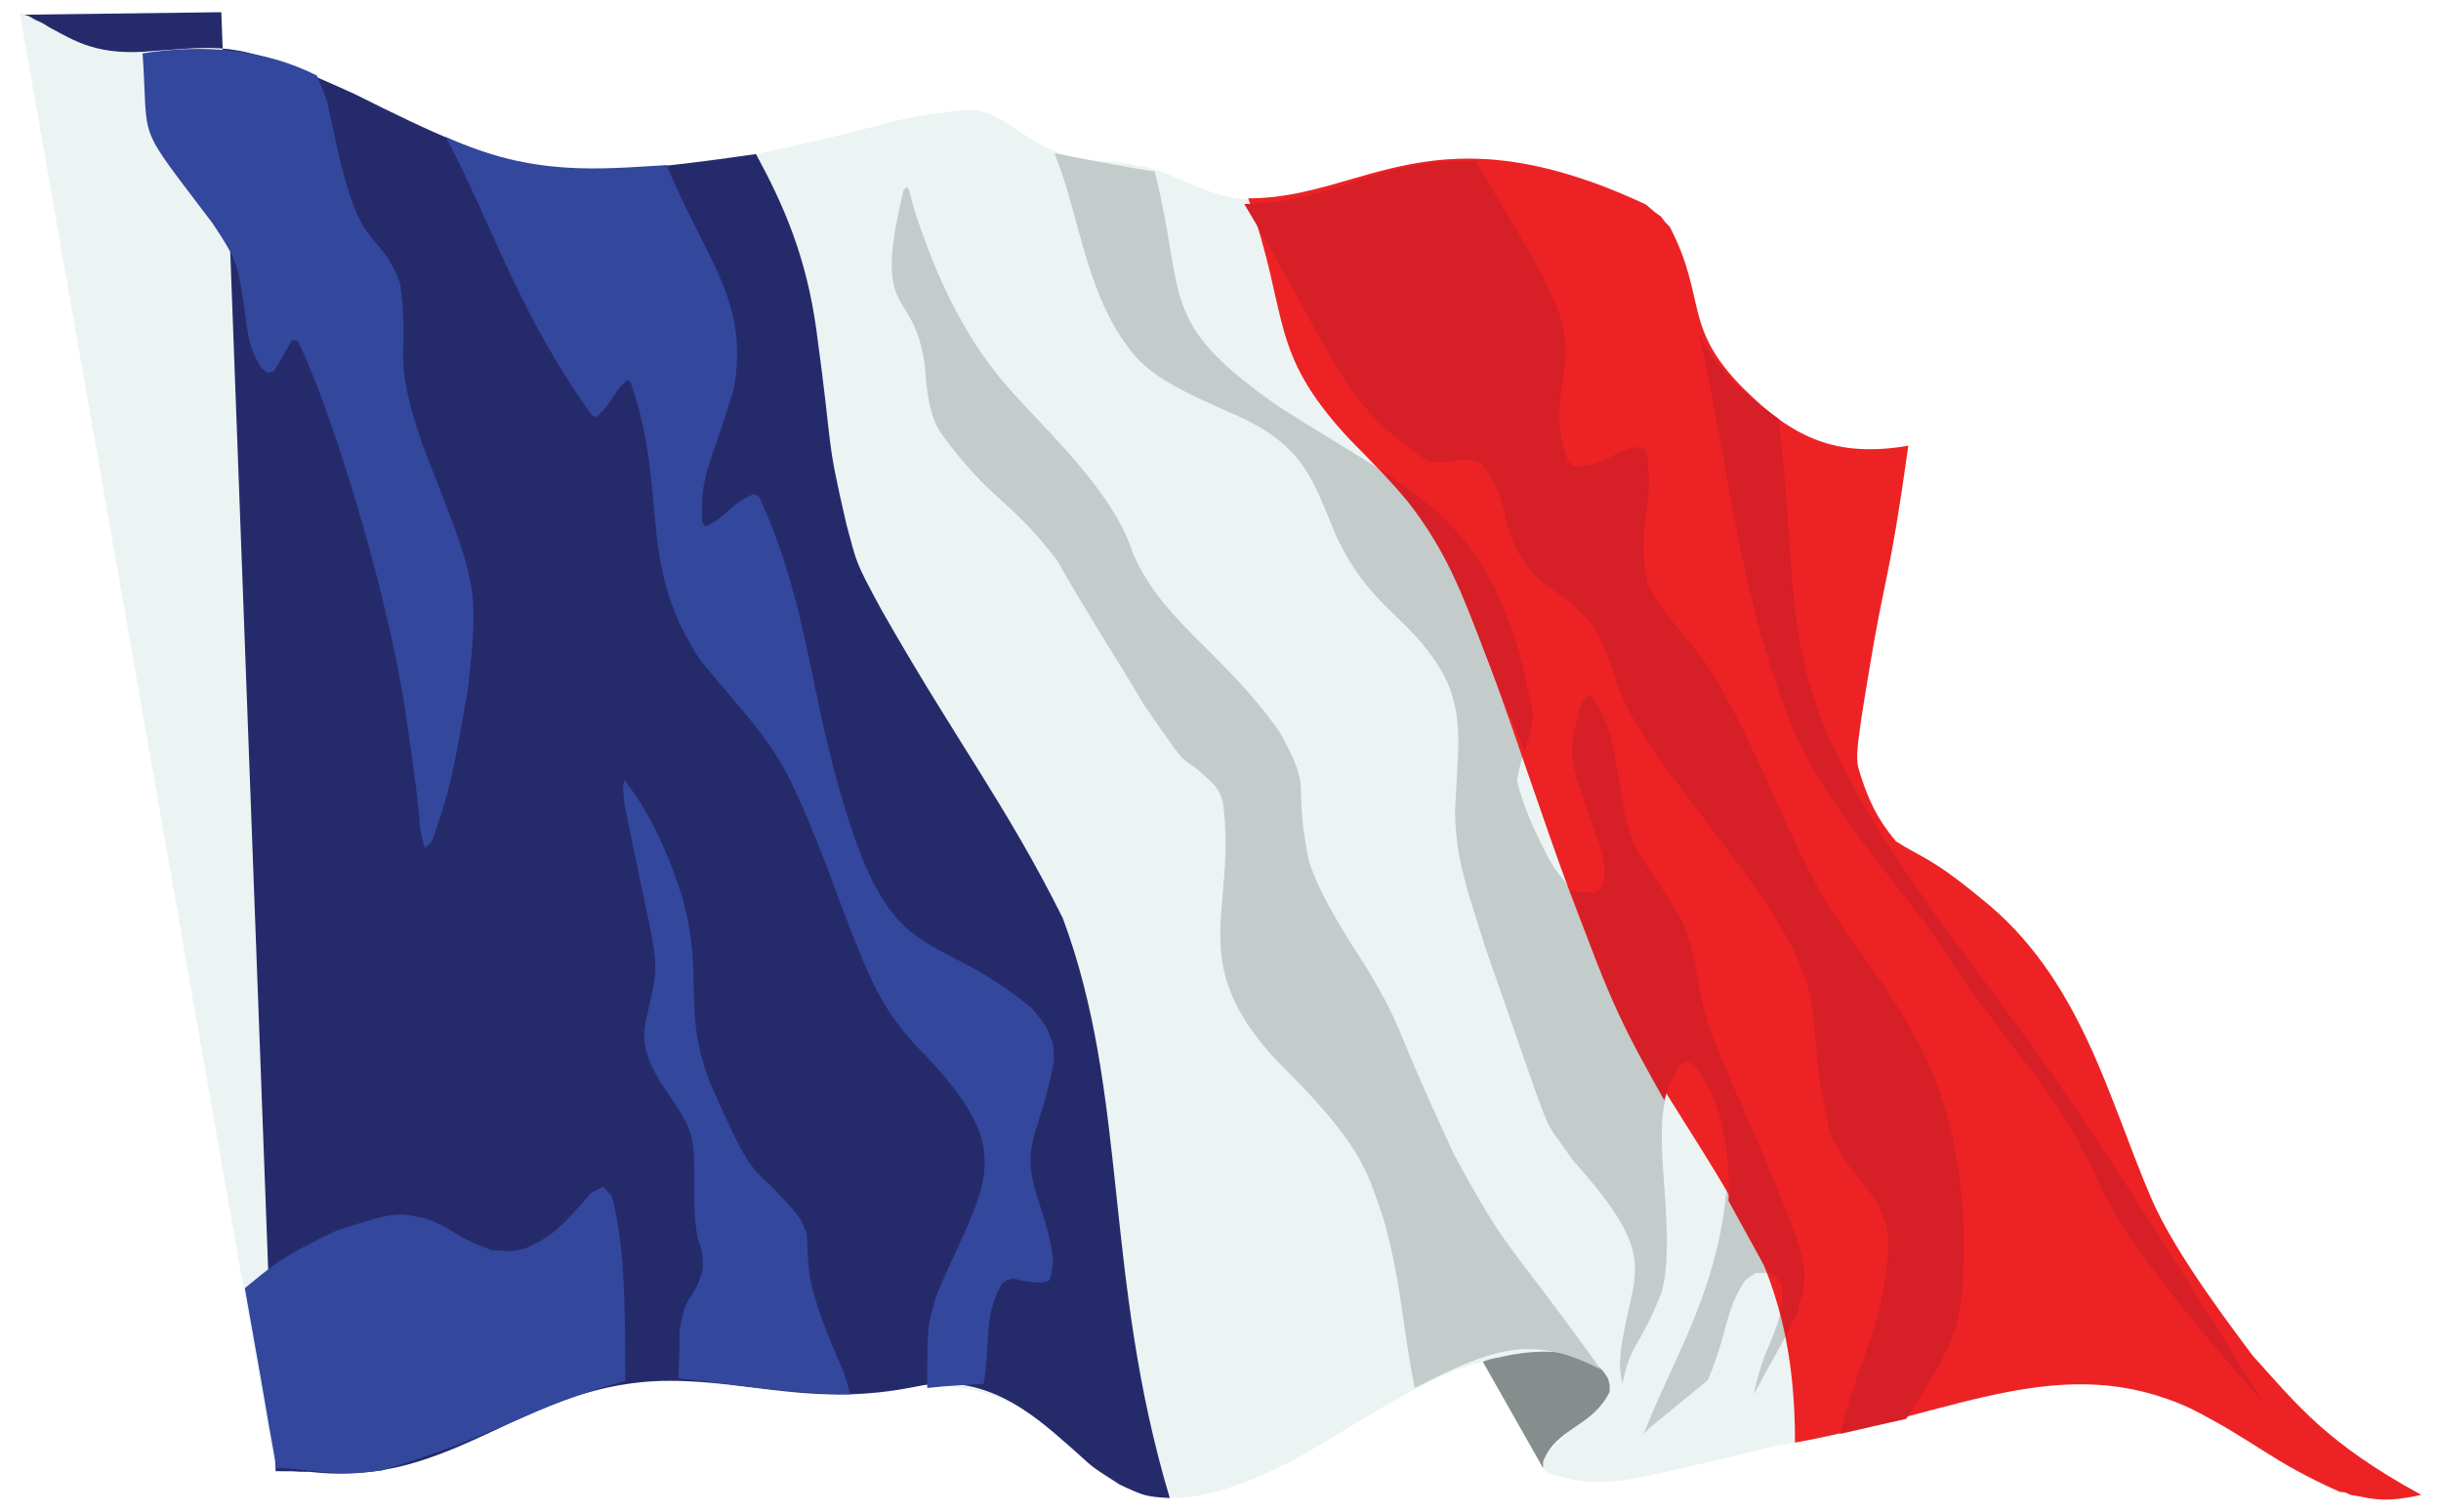<?xml version="1.0" encoding="utf-8"?>

<!DOCTYPE svg PUBLIC "-//W3C//DTD SVG 1.1//EN" "http://www.w3.org/Graphics/SVG/1.1/DTD/svg11.dtd">
<svg version="1.1" id="Layer_1" xmlns="http://www.w3.org/2000/svg" xmlns:xlink="http://www.w3.org/1999/xlink" x="0px" y="0px"
	 viewBox="0 0 2601.994 1612.014" enable-background="new 0 0 2601.994 1612.014" xml:space="preserve">
<g>
	<path fill-rule="evenodd" clip-rule="evenodd" fill="#ECF3F3" d="M2400.988,1445.189c47.82,52.863,78.327,93.217,180.01,148.763
		c-43.871,9.506-54.214,3.012-75.306,0l-5.837-2.633l-5.98-0.713c-74.289-33.115-89.096-53.562-158.798-88.83
		c-143.768-66.227-236.047,7.229-441.804,39.788c-182.161,44.155-181.889,44.842-240.014,30.465l-5.906-3.345l-3.347-4.342
		l-0.925-5.126l2.635-5.834c24.385-28.454,37.085-31.161,62.494-59.933l3.345-7.616c1.051-8.219,0.856-5.135,0.856-13.524
		l-2.492-5.98c-18.457-21.536-52.828-21.14-81.073-21.14c-76.527,0-146.527,51.478-240.868,106.626
		c-250.829,135.157-204.224-75.164-403.011-75.164c-82.57,17.897-107.211,11.426-255.104-4.342
		c-44.512,0-85.772-6.354-223.855,63.419c-68.298,24.342-66.967,34.592-167.27,34.592c-15.518-1.681-34.195-1.636-44.843-1.636
		L20.997,13.008c6.205,3.236,3.884,2.245,10.177,4.342c6.12,3.935,3.603,2.604,11.033,5.837
		c13.282,6.641,39.198,24.606,62.496,28.755c64.55,10.996,96.027-10.167,159.652,4.201
		c135.741,41.757,183.821,92.378,300.729,119.935c51.226,3.679,65.74,13.36,240.796-11.817
		c168.36-35.442,118.897-34.488,224.711-47.404c50.958,0,63.688,55.804,159.723,55.804l5.908,1.779h6.762
		c15.825,5.058,11.672-0.542,43.064,11.817c46.756,19.707,69.061,32.777,123.352,22.775c69.354-9.74,112.976-39.716,195.169-39.716
		c41.594,0,89.799,10.54,107.267,17.795c37.535,6.585,81.852,30.706,82.852,31.104c82.62,62.748,9.29,142.96,153.745,236.597
		c43.007,27.344,70.196,23.775,109.828,23.775c7.484-2.1,3.275-1.175,15.944-3.345c-28.46,202.332-35.096,168.775-54.878,328.7
		c2.375,32.418,20.548,67.961,41.495,92.959c16.133,10.679,57.419,28.741,113.245,80.219
		c104.787,115.197,102.319,169.281,159.582,301.724C2319.719,1339.136,2384.21,1422.091,2400.988,1445.189z"/>
	<path fill-rule="evenodd" clip-rule="evenodd" fill="#C4CBCB" d="M1124.39,163.315c13.726,3.21,92.79,17.988,106.481,19.576
		c34.537,138.134,1.735,159.301,132.606,250.975c165.033,104.556,213.605,112.287,261.082,286.349
		c20.726,79.39,2.996,49.645-7.616,112.463c7.407,29,19.458,53.971,27.048,69.256c14.203,28.815,15.456,26.272,27.83,43.064
		c8.302,6.38,5.22,4.433,13.524,8.541c8.393,0.96,5.114,0.96,14.378,0l6.834-3.345l10.036-12.814l1.779-15.16
		c-13.254-63.857-46.255-76.789-41.426-138.584c7.071-32.6,9.029-33.339,13.524-40.501l3.347-2.492l4.271,3.345
		c35.377,59.297,20.115,104.06,48.116,164.778c9.439,14.506,6.161,9.119,14.378,23.631c48.543,62.515,42.948,88.954,51.533,120.789
		c8.338,62.569,53.339,135.965,73.527,191.826c58.463,136.648,44.187,128.369-16.157,241.793
		c10.818-55.18,28.57-63.762,31.39-109.972l-5.196-11.815l-10.891-7.687h-13.596l-10.889,7.687
		c-22.409,33.89-17.858,54.61-39.788,106.483c-75.106,61.813-58.721,47.554-68.402,57.511
		c31.052-80.9,83.828-158.396,89.612-278.948c0-37.408-12.599-90.559-37.153-115.806l-7.687-3.345l-6.762,4.981
		c-16.897,35.216-23.458,42.843-15.162,141.219c1.707,30.467,4.715,72.112-4.271,102.213c-25.363,62.789-31.35,49.61-41.354,96.376
		c-3.236-21.764-2.846-13.826-1.709-34.807c11.735-87.654,45.244-96.624-51.603-204.353c-36.08-54.103-12.132,3.23-92.889-226.488
		c-15.589-51.832-32.101-91.636-32.101-146.058c2.321-59.789,11.228-102.022-13.524-146.984
		c-37.131-63.269-75.203-65.566-113.173-145.417c-25.313-60.222-33.494-98.146-113.173-131.752
		c-85.783-37.199-97.227-50.849-121.717-88.83c-35.381-61.828-40.902-126.475-65.055-186.702V163.315z"/>
	<path fill-rule="evenodd" clip-rule="evenodd" fill="#ED2224" d="M2400.988,1445.189c47.82,52.863,78.327,93.217,180.01,148.763
		c-43.871,9.506-54.214,3.012-75.306,0l-5.837-2.633l-5.98-0.713c-74.289-33.115-89.096-53.562-158.798-88.83
		c-136.171-62.728-248.995,4.801-421.662,36.443c0-188.965-68.552-255.504-167.198-421.662
		c-72.874-133.495-116.646-306.017-180.01-463.869c-25.193-61.835-20.9-77.018-128.335-185.064
		c-87.591-94.41-62.439-130.099-107.337-256.099c124.433,0,196.986-99.745,424.153,6.69c9.833,8.73,9.281,8.076,15.944,12.814
		c5.332,7.167,3.189,4.667,9.395,10.961c40.03,78.333,12.998,106.739,78.653,172.394c53.014,53.014,99.342,73.91,175.526,60.858
		c-21.376,151.97-23.675,128.294-42.992,246.633c-15.53,93.34-12.901,88.362-6.762,108.334c7.902,23.71,16.69,43.206,36.371,66.693
		c25.623,16.961,36.03,15.764,90.468,60.787c106.957,84.405,135.712,213.265,182.36,321.156
		C2319.719,1339.136,2384.21,1422.091,2400.988,1445.189z"/>
	<path fill-rule="evenodd" clip-rule="evenodd" fill="#252B6A" d="M1246.939,1597.303c-25.364-1.499-27.202-2.051-53.314-14.306
		c-28.049-18.251-25.945-15.719-46.478-34.664c-35.086-30.193-90.516-87.06-169.761-70.04
		c-109.074,22.198-173.846-5.978-263.574-5.978c-155.938,0-228.464,115.233-383.581,97.017c-25.144,0-0.647-0.641-36.371-0.641
		L235.92,13.015L26.086,15.65l5.053,1.707c12.18,7.721,7.903,2.985,21.211,11.673c26.999,14.276,50.83,31.371,112.248,25.269
		c78.967-5.527,89.652-10.467,212.966,45.768c176.257,88.448,210.789,95.671,428.28,64.201
		c29.491,54.284,53.427,108.962,64.275,186.702c18.988,138.984,8.97,107.754,32.101,207.983
		c11.655,43.099,8.963,38.513,36.302,89.401c78.777,139.225,133.948,209.334,194.316,330.551
		C1203.173,1167.275,1175.68,1359.52,1246.939,1597.303z"/>
	<path fill-rule="evenodd" clip-rule="evenodd" fill="#868D8D" d="M1644.847,1565.331l-64.203-113.315
		c9.593-3.573,2.488-1.575,31.247-7.616c62.764-10.623,84.406,8.309,92.105,12.668c6.125,6.304,3.801,3.397,10.179,12.742
		c2.009,8.393,1.636,5.129,1.636,14.306c-19.152,38.303-56.842,37.875-70.963,74.382V1565.331z"/>
	<path fill-rule="evenodd" clip-rule="evenodd" fill="#33479D" d="M151.98,56.96c6.886,99.479-9.022,70.379,74.309,180.722
		c29.402,43.692,27.07,46.707,34.736,94.81c4.053,39.629,10.737,47.655,17.653,59.933l6.832,5.124l6.69-1.779
		c11.899-19.659,9.753-18.935,19.432-32.954l5.908,0.854c31.159,63.203,91.246,247.538,114.099,391.338
		c23.477,156.699,10.503,108.929,21.068,149.403l7.687-7.472c20.295-57.607,22.732-73.057,38.009-159.726
		c12.974-114.918,10.223-113.02-47.332-261.082c-35.444-103.103-13.152-90.564-24.557-174.245
		c-25.843-66.005-42.366-20.645-72.603-169.689c-7.253-32.255-3.585-20.484-16.085-51.605
		C281.285,51.988,215.543,46.744,151.98,56.96z"/>
	<path fill-rule="evenodd" clip-rule="evenodd" fill="#33479D" d="M723.073,1469.824c3.266-62.948-1.842-40.096,5.906-72.673
		c5.643-17.151,11.653-13.679,20.358-44.13c0-33.646-7.249-16.333-9.325-70.04c0-76.31,3.427-71.484-35.446-128.333
		c-25.355-41.2-18.843-54.887-10.179-92.177c9.425-44.692,4.079-40.661-28.755-205.279l-1.71-19.502l1.71-5.98
		c29.18,37.707,47.679,81.292,61.712,125.133c23.672,84.57-0.945,119.587,29.609,197.804c38.779,87.87,41.248,87.921,66.695,111.536
		c31.604,34.072,28.072,29.962,36.299,48.9c2.29,37.87-0.688,43.037,16.941,93.884c25.397,64.804,18.269,38.351,29.54,77.797
		C840.908,1486.765,757.917,1472.333,723.073,1469.824z"/>
	<path fill-rule="evenodd" clip-rule="evenodd" fill="#33479D" d="M294.75,1565.331c34.556,0,57.615,10.333,112.389,2.492
		c132.726-40.317,155.142-67.26,259.375-95.52c0-90.802-1.12-145.678-14.378-196.809l-9.254-10.32l-12.742,6.975
		c-33.041,37.038-38.959,44.309-68.402,58.223c-14.342,3.699-12.372,4.655-38.009,2.491c-45.038-16.958-34.432-20.148-70.11-33.738
		c-30.232-6.336-32.187-7.221-93.815,12.599c-60.427,28.362-69.297,37.727-98.796,61.784
		C291.846,1546.97,277.464,1469.159,294.75,1565.331z"/>
	<path fill-rule="evenodd" clip-rule="evenodd" fill="#33479D" d="M474.681,144.823c53.391,101.95,77.609,187.897,156.307,298.168
		l4.199,1.851c19.113-15.663,17.991-27.343,33.882-39.79l3.345,3.345c38.428,109.338,8.912,184.046,63.35,278.023
		c13.395,23.085,6.201,11.704,63.419,80.36c36.684,44.465,50.303,75.832,82.78,158.941
		c50.073,135.123,57.904,152.077,110.61,206.132c92.936,100.729,55.7,132.114,5.908,248.271
		c-9.525,33.087-10.107,29.292-10.107,99.864c15.584-1.972,53.717-4.342,60.005-4.342c7.979-43.118-0.546-72.056,19.43-106.483
		l5.055-4.129l6.762-1.707c28.35,6.356,32.735,4.031,38.009,2.633l2.491-4.271l2.561-16.157c-1.134-9.924-1.29-21.117-14.306-60.715
		c-21.38-61.118-3.745-68.189,11.745-136.948c4.19-21.821,3.614-14.078,2.561-33.951c-6.748-18.055-6-18.942-22.776-38.793
		c-116.157-96.648-154.245-27.782-216.311-275.388c-21.447-86.907-30.693-175.62-74.311-269.695l-5.124-3.204
		c-23.755,7.843-29.319,25.104-52.317,34.523l-3.417-5.055c-1.954-53.76,8.823-57.762,33.81-141.929
		c15.907-92.761-26.046-130.644-71.819-238.305c-68.53,3.841-141.763,13.047-235.741-30.252V144.823z"/>
	<path fill-rule="evenodd" clip-rule="evenodd" fill="#C4CBCB" d="M968.966,202.234l-2.563-3.345l-3.345,4.342
		c-34.128,142,10.835,98.184,22.778,186.702c4.067,59.679,13.565,67.195,27.902,86.197c46.812,60.362,65.052,58.331,113.243,121.643
		c28.399,50.742,67.976,112.034,92.034,153.033c60.295,88.304,32.014,42.903,76.02,86.909c6.205,9.353,4.274,5.491,8.469,16.941
		c15.707,116.161-41.74,168.756,56.588,275.388c91.587,90.415,96.956,116.904,115.734,173.106
		c19.686,74.678,17.382,101.446,32.175,176.808c79.946-40.712,123.633-59.067,198.517-19.574
		c-102.699-143.253-97.828-120.524-157.162-230.62c-70.377-151.612-50.033-125.329-92.034-196.879
		c-50.283-77.141-55.056-96.093-61.712-113.173c-19.108-89.965,5.965-71.149-31.175-138.584
		c-60.46-86.155-123.727-116.29-156.38-190.188c-19.266-61.07-78.446-117.864-123.352-166.559
		c-54.147-57.413-86.6-127.431-110.682-202.715L968.966,202.234z"/>
	<path fill-rule="evenodd" clip-rule="evenodd" fill="#D61F27" d="M1472.504,501.413c1.002,0.713,36.399,23.878,48.116,35.589
		l5.978,3.347c22.242,22.232,75.884,65.327,101.359,192.68c8.149,32.771,8.804,34.161-2.563,67.546
		C1558.987,648.87,1558.995,597.097,1472.504,501.413z"/>
	<path fill-rule="evenodd" clip-rule="evenodd" fill="#D61F27" d="M1674.385,949.195c16.58,3.231,11.189,2.635,23.701,2.635
		l6.69-3.345l4.201-5.268c5.654-24.513-4.175-41.373-21.07-92.034c-13.932-37.093-15.902-52.855-5.053-91.18
		c4.194-12.495,2.414-8.581,7.616-16.869l3.345-2.492l4.271,3.345c25.488,42.54,19.443,52.007,36.302,133.459
		c13.073,40.95,7.266,21.331,57.37,101.502c27.779,67.911,8.407,67.439,42.28,147.766c94.964,216.336,91.828,216.432,87.976,252.613
		c-3.046,6.915-2.204,3.851-5.978,19.43c-0.528,1.079-11.034,22.597-11.886,24.485l-6.693-24.485
		c2.869-13.341,2.491-11.945,2.491-26.123c-3.06-6.293-1.923-4.166-4.981-9.323c-5.254-4.114-2.931-2.747-10.179-5.98l-42.28-76.872
		c3.851-72.571-18.255-125.962-37.939-146.202l-7.687-2.42l-6.832,4.058c-16.178,29.004-11.351,24.109-16.087,37.227
		C1738.119,1108.604,1715.846,1071.873,1674.385,949.195z"/>
	<path fill-rule="evenodd" clip-rule="evenodd" fill="#D61F27" d="M1325.448,217.531c94.644,0,147.02-50.79,247.628-45.625
		c51.614,90.013,67.951,108.264,87.763,159.654c23.793,65.824-16.274,92.136,10.963,160.508l3.486,3.345l4.201,1.851
		c10.821,0,23.372-1.332,44.84-14.308c14.241-3.938,4.297-1.768,17.653-5.906c6.204,0,4.078-0.162,9.323,0.71l3.276,1.71
		c11.278,60.705-12.25,81.612,1.779,142.854c15.572,28.193,3.957,12.991,58.295,79.435c47.485,71.896,67.673,134.543,110.61,220.441
		c58.046,122.018,168.195,180.703,168.195,411.696c-2.279,70.125-1.245,87.57-61.64,179.012
		c-4.764,0.962-67.541,15.349-70.181,16.016c22.143-91.134,48.689-114.687,51.533-210.474
		c-9.319-51.501-33.385-51.243-60.787-106.34c-39.652-147.617,21.542-136.49-124.99-324.504
		c-63.187-85.508-54.402-68.282-90.467-128.476c-18.346-34.048-14.115-49.549-38.863-92.175
		c-33.932-40.281-48.595-34.016-71.819-65.057c-29.781-44.302-13.045-60.483-45.625-106.483l-5.908-3.345
		c-21.486-4.621-28.192,3.372-51.533,0c-97.377-63.016-98.38-111.97-196.879-274.537H1325.448z"/>
	<path fill-rule="evenodd" clip-rule="evenodd" fill="#D61F27" d="M1811.255,357.803c29.834,127.642,41.301,269.887,95.52,408.137
		c34.41,90.795,121.746,179.649,171.54,255.958c63.668,99.688,112.074,133.535,162.927,247.843
		c31.356,64.199,123.292,172.434,170.686,224.568c-189.239-304.687-216.003-337.612-283.86-430.985
		c-256.97-337.399-200.818-362.105-232.327-616.833c-30.099-21.025-68.022-53.882-83.634-88.688H1811.255z"/>
</g>
</svg>
